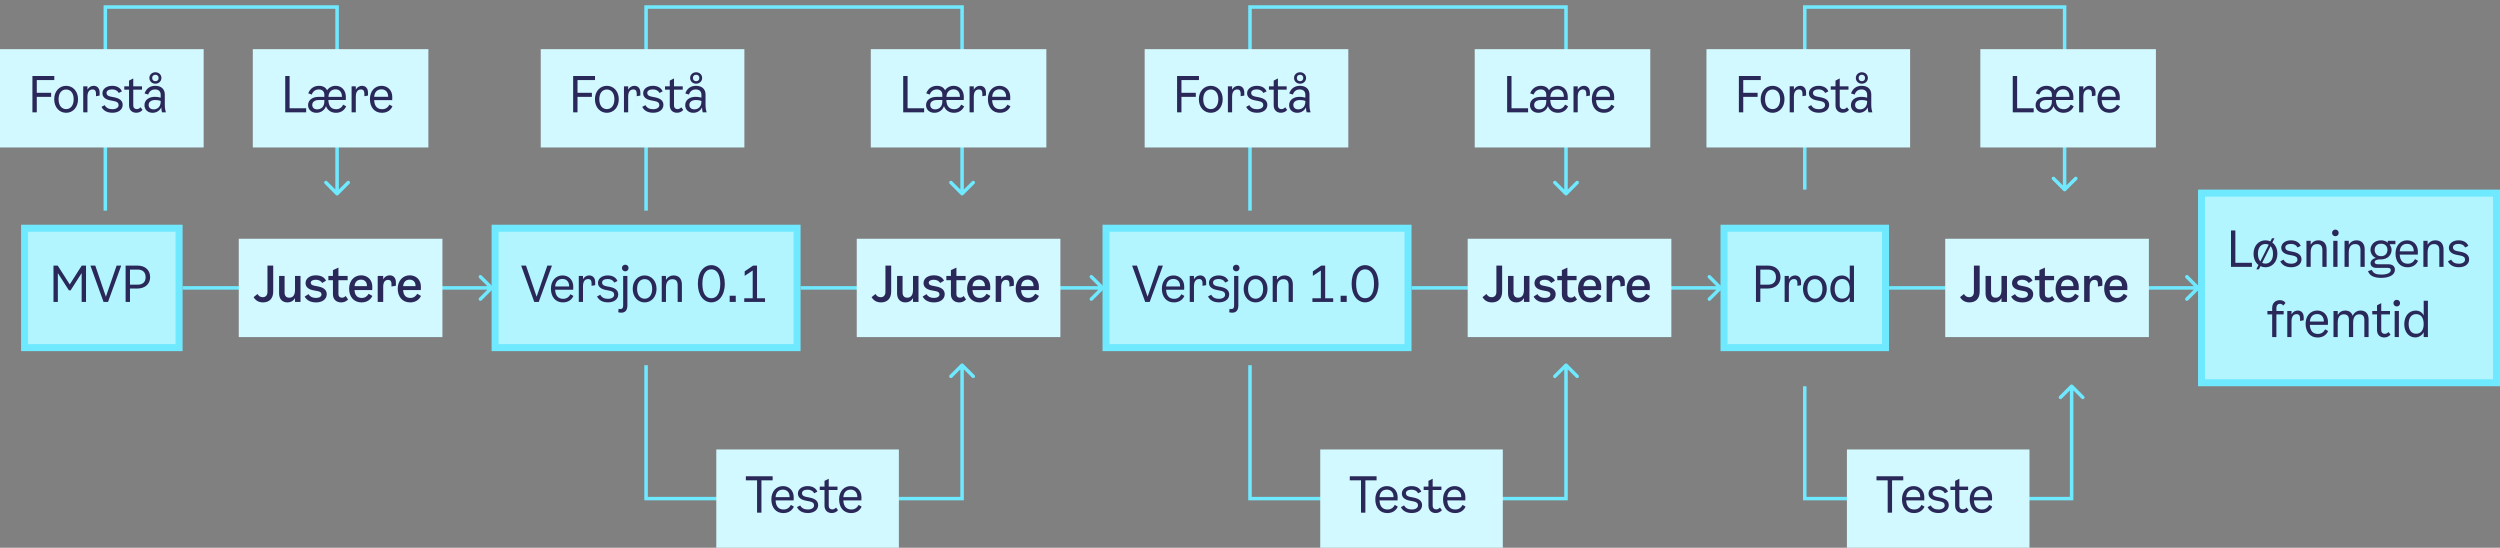 <svg width="356" height="78" viewBox="0 0 356 78" fill="none" xmlns="http://www.w3.org/2000/svg">
<rect x="0" y="0" width="356" height="78" fill="#808080" stroke="none"/>
<g clip-path="url(#clip0_394_871)">
<g clip-path="url(#clip1_394_871)">
<path d="M70.177 41.177C70.274 41.079 70.274 40.921 70.177 40.823L68.586 39.232C68.488 39.135 68.33 39.135 68.232 39.232C68.135 39.33 68.135 39.488 68.232 39.586L69.646 41L68.232 42.414C68.135 42.512 68.135 42.67 68.232 42.768C68.33 42.865 68.488 42.865 68.586 42.768L70.177 41.177ZM26 41.25L70 41.25L70 40.75L26 40.75L26 41.25Z" fill="#6FE9FF"/>
<rect x="3.5" y="32.5" width="22" height="17" fill="#B3F5FF"/>
<rect x="3.5" y="32.5" width="22" height="17" stroke="#6FE9FF"/>
<path d="M11.641 37.82H12.25V43H11.627V38.884L10.059 41.341H9.807L8.239 38.891V43H7.616V37.82H8.218L9.933 40.501L11.641 37.82ZM16.606 37.82H17.264L15.381 43H14.744L12.875 37.82H13.568L15.08 42.251L16.606 37.82ZM19.581 37.82C20.701 37.82 21.38 38.492 21.38 39.465C21.38 40.431 20.666 41.089 19.539 41.089H18.51V43H17.887V37.82H19.581ZM19.602 40.536C20.337 40.536 20.736 40.158 20.736 39.472C20.736 38.779 20.337 38.387 19.602 38.387H18.51V40.536H19.602Z" fill="#2A2859"/>
<rect x="70.5" y="32.5" width="43" height="17" fill="#B3F5FF"/>
<rect x="70.5" y="32.5" width="43" height="17" stroke="#6FE9FF"/>
<path d="M77.941 37.82H78.599L76.716 43H76.079L74.21 37.82H74.903L76.415 42.251L77.941 37.82ZM81.229 41.901L81.656 42.139C81.46 42.601 80.991 43.063 80.158 43.063C79.087 43.063 78.45 42.265 78.45 41.103C78.45 39.997 79.129 39.22 80.102 39.22C80.928 39.22 81.635 39.801 81.635 40.83L81.621 41.257H79.052C79.094 42.167 79.535 42.552 80.207 42.552C80.718 42.552 81.047 42.258 81.229 41.901ZM80.102 39.724C79.577 39.724 79.122 39.997 79.052 40.788H81.047C81.054 40.039 80.599 39.724 80.102 39.724ZM83.903 39.22C84.406 39.22 84.757 39.556 84.757 40.193V40.606L84.239 40.704V40.333C84.239 39.976 84.12 39.738 83.749 39.738C83.329 39.738 83.02 40.032 83.02 40.767V43H82.418V39.29H83.02V39.766C83.224 39.388 83.573 39.22 83.903 39.22ZM85.153 40.277C85.153 39.675 85.721 39.22 86.54 39.22C87.225 39.22 87.73 39.521 87.925 40.011L87.471 40.242C87.317 39.913 86.981 39.731 86.525 39.731C86.049 39.731 85.734 39.92 85.734 40.235C85.734 40.508 85.909 40.669 86.308 40.753L86.847 40.858C87.653 41.019 88.037 41.376 88.037 41.936C88.037 42.601 87.45 43.056 86.582 43.056C85.826 43.056 85.287 42.762 85.02 42.216L85.483 41.971C85.671 42.349 86.043 42.552 86.567 42.552C87.1 42.552 87.457 42.321 87.457 41.971C87.457 41.663 87.275 41.495 86.847 41.404L86.21 41.278C85.525 41.138 85.153 40.788 85.153 40.277ZM89.039 38.639C88.773 38.639 88.563 38.436 88.563 38.163C88.563 37.897 88.773 37.694 89.039 37.694C89.298 37.694 89.508 37.897 89.508 38.163C89.508 38.436 89.298 38.639 89.039 38.639ZM88.458 44.526C88.318 44.526 88.171 44.505 88.038 44.463L88.087 43.966C88.185 44.001 88.269 44.008 88.339 44.008C88.647 44.008 88.738 43.805 88.738 43.49V39.29H89.34V43.483C89.34 44.155 89.053 44.526 88.458 44.526ZM91.799 43.063C90.861 43.063 90.098 42.307 90.098 41.131C90.098 39.976 90.854 39.22 91.799 39.22C92.737 39.22 93.493 39.976 93.493 41.131C93.493 42.307 92.73 43.063 91.799 43.063ZM91.799 42.538C92.387 42.538 92.87 42.076 92.87 41.131C92.87 40.186 92.38 39.745 91.799 39.745C91.211 39.745 90.721 40.186 90.721 41.131C90.721 42.076 91.204 42.538 91.799 42.538ZM95.911 39.22C96.66 39.22 97.101 39.689 97.101 40.515V43H96.499V40.606C96.499 39.997 96.219 39.759 95.736 39.759C95.127 39.759 94.833 40.214 94.833 40.942V43H94.231V39.29H94.833V39.843C95.071 39.444 95.456 39.22 95.911 39.22ZM101.293 43.056C100.257 43.056 99.375 42.104 99.375 40.41C99.375 38.716 100.25 37.757 101.293 37.757C102.336 37.757 103.211 38.716 103.211 40.41C103.211 42.104 102.329 43.056 101.293 43.056ZM101.293 42.468C102.014 42.468 102.567 41.859 102.567 40.41C102.567 38.982 102.014 38.352 101.293 38.352C100.572 38.352 100.019 38.982 100.019 40.41C100.019 41.859 100.572 42.468 101.293 42.468ZM103.905 42.111H104.773V43H103.905V42.111ZM107.8 42.475H108.941V43H105.98V42.475H107.184V38.52L106.043 39.283V38.639L107.247 37.82H107.8V42.475Z" fill="#2A2859"/>
<rect x="157.5" y="32.5" width="43" height="17" fill="#B3F5FF"/>
<rect x="157.5" y="32.5" width="43" height="17" stroke="#6FE9FF"/>
<path d="M164.941 37.82H165.599L163.716 43H163.079L161.21 37.82H161.903L163.415 42.251L164.941 37.82ZM168.229 41.901L168.656 42.139C168.46 42.601 167.991 43.063 167.158 43.063C166.087 43.063 165.45 42.265 165.45 41.103C165.45 39.997 166.129 39.22 167.102 39.22C167.928 39.22 168.635 39.801 168.635 40.83L168.621 41.257H166.052C166.094 42.167 166.535 42.552 167.207 42.552C167.718 42.552 168.047 42.258 168.229 41.901ZM167.102 39.724C166.577 39.724 166.122 39.997 166.052 40.788H168.047C168.054 40.039 167.599 39.724 167.102 39.724ZM170.902 39.22C171.406 39.22 171.756 39.556 171.756 40.193V40.606L171.238 40.704V40.333C171.238 39.976 171.119 39.738 170.748 39.738C170.328 39.738 170.02 40.032 170.02 40.767V43H169.418V39.29H170.02V39.766C170.223 39.388 170.573 39.22 170.902 39.22ZM172.153 40.277C172.153 39.675 172.72 39.22 173.539 39.22C174.225 39.22 174.729 39.521 174.925 40.011L174.47 40.242C174.316 39.913 173.98 39.731 173.525 39.731C173.049 39.731 172.734 39.92 172.734 40.235C172.734 40.508 172.909 40.669 173.308 40.753L173.847 40.858C174.652 41.019 175.037 41.376 175.037 41.936C175.037 42.601 174.449 43.056 173.581 43.056C172.825 43.056 172.286 42.762 172.02 42.216L172.482 41.971C172.671 42.349 173.042 42.552 173.567 42.552C174.099 42.552 174.456 42.321 174.456 41.971C174.456 41.663 174.274 41.495 173.847 41.404L173.21 41.278C172.524 41.138 172.153 40.788 172.153 40.277ZM176.039 38.639C175.773 38.639 175.563 38.436 175.563 38.163C175.563 37.897 175.773 37.694 176.039 37.694C176.298 37.694 176.508 37.897 176.508 38.163C176.508 38.436 176.298 38.639 176.039 38.639ZM175.458 44.526C175.318 44.526 175.171 44.505 175.038 44.463L175.087 43.966C175.185 44.001 175.269 44.008 175.339 44.008C175.647 44.008 175.738 43.805 175.738 43.49V39.29H176.34V43.483C176.34 44.155 176.053 44.526 175.458 44.526ZM178.799 43.063C177.861 43.063 177.098 42.307 177.098 41.131C177.098 39.976 177.854 39.22 178.799 39.22C179.737 39.22 180.493 39.976 180.493 41.131C180.493 42.307 179.73 43.063 178.799 43.063ZM178.799 42.538C179.387 42.538 179.87 42.076 179.87 41.131C179.87 40.186 179.38 39.745 178.799 39.745C178.211 39.745 177.721 40.186 177.721 41.131C177.721 42.076 178.204 42.538 178.799 42.538ZM182.911 39.22C183.66 39.22 184.101 39.689 184.101 40.515V43H183.499V40.606C183.499 39.997 183.219 39.759 182.736 39.759C182.127 39.759 181.833 40.214 181.833 40.942V43H181.231V39.29H181.833V39.843C182.071 39.444 182.456 39.22 182.911 39.22ZM188.706 42.475H189.847V43H186.886V42.475H188.09V38.52L186.949 39.283V38.639L188.153 37.82H188.706V42.475ZM190.905 42.111H191.773V43H190.905V42.111ZM194.387 43.056C193.351 43.056 192.469 42.104 192.469 40.41C192.469 38.716 193.344 37.757 194.387 37.757C195.43 37.757 196.305 38.716 196.305 40.41C196.305 42.104 195.423 43.056 194.387 43.056ZM194.387 42.468C195.108 42.468 195.661 41.859 195.661 40.41C195.661 38.982 195.108 38.352 194.387 38.352C193.666 38.352 193.113 38.982 193.113 40.41C193.113 41.859 193.666 42.468 194.387 42.468Z" fill="#2A2859"/>
<rect x="245.5" y="32.5" width="23" height="17" fill="#B3F5FF"/>
<rect x="245.5" y="32.5" width="23" height="17" stroke="#6FE9FF"/>
<path d="M251.742 37.82C252.862 37.82 253.541 38.492 253.541 39.465C253.541 40.431 252.827 41.089 251.7 41.089H250.671V43H250.048V37.82H251.742ZM251.763 40.536C252.498 40.536 252.897 40.158 252.897 39.472C252.897 38.779 252.498 38.387 251.763 38.387H250.671V40.536H251.763ZM255.617 39.22C256.121 39.22 256.471 39.556 256.471 40.193V40.606L255.953 40.704V40.333C255.953 39.976 255.834 39.738 255.463 39.738C255.043 39.738 254.735 40.032 254.735 40.767V43H254.133V39.29H254.735V39.766C254.938 39.388 255.288 39.22 255.617 39.22ZM258.445 43.063C257.507 43.063 256.744 42.307 256.744 41.131C256.744 39.976 257.5 39.22 258.445 39.22C259.383 39.22 260.139 39.976 260.139 41.131C260.139 42.307 259.376 43.063 258.445 43.063ZM258.445 42.538C259.033 42.538 259.516 42.076 259.516 41.131C259.516 40.186 259.026 39.745 258.445 39.745C257.857 39.745 257.367 40.186 257.367 41.131C257.367 42.076 257.85 42.538 258.445 42.538ZM263.404 37.82H264.006V43H263.404V42.307C263.145 42.804 262.662 43.049 262.207 43.049C261.283 43.049 260.639 42.272 260.639 41.173C260.639 40.018 261.29 39.227 262.277 39.227C262.753 39.227 263.18 39.451 263.404 39.927V37.82ZM262.319 42.524C262.991 42.524 263.404 42.041 263.404 41.145C263.404 40.221 262.998 39.731 262.326 39.731C261.696 39.731 261.262 40.221 261.262 41.145C261.262 42.034 261.696 42.524 262.319 42.524Z" fill="#2A2859"/>
<rect x="313.5" y="27.5" width="42" height="27" fill="#B3F5FF"/>
<rect x="313.5" y="27.5" width="42" height="27" stroke="#6FE9FF"/>
<path d="M318.315 37.419H320.674V38H317.692V32.82H318.315V37.419ZM323.578 34.542C324.019 34.864 324.299 35.424 324.299 36.131C324.299 37.307 323.536 38.063 322.605 38.063C322.353 38.063 322.108 38.007 321.891 37.902L321.667 38.35H321.303L321.611 37.734C321.184 37.405 320.904 36.845 320.904 36.131C320.904 34.976 321.66 34.22 322.605 34.22C322.857 34.22 323.095 34.276 323.305 34.374L323.529 33.933H323.886L323.578 34.542ZM321.527 36.131C321.527 36.628 321.66 36.992 321.87 37.223L323.067 34.85C322.927 34.78 322.766 34.745 322.605 34.745C322.017 34.745 321.527 35.186 321.527 36.131ZM322.605 37.538C323.193 37.538 323.676 37.076 323.676 36.131C323.676 35.634 323.543 35.277 323.326 35.046L322.129 37.426C322.276 37.503 322.437 37.538 322.605 37.538ZM324.848 35.277C324.848 34.675 325.415 34.22 326.234 34.22C326.92 34.22 327.424 34.521 327.62 35.011L327.165 35.242C327.011 34.913 326.675 34.731 326.22 34.731C325.744 34.731 325.429 34.92 325.429 35.235C325.429 35.508 325.604 35.669 326.003 35.753L326.542 35.858C327.347 36.019 327.732 36.376 327.732 36.936C327.732 37.601 327.144 38.056 326.276 38.056C325.52 38.056 324.981 37.762 324.715 37.216L325.177 36.971C325.366 37.349 325.737 37.552 326.262 37.552C326.794 37.552 327.151 37.321 327.151 36.971C327.151 36.663 326.969 36.495 326.542 36.404L325.905 36.278C325.219 36.138 324.848 35.788 324.848 35.277ZM330.119 34.22C330.868 34.22 331.309 34.689 331.309 35.515V38H330.707V35.606C330.707 34.997 330.427 34.759 329.944 34.759C329.335 34.759 329.041 35.214 329.041 35.942V38H328.439V34.29H329.041V34.843C329.279 34.444 329.664 34.22 330.119 34.22ZM332.56 33.639C332.294 33.639 332.084 33.436 332.084 33.163C332.084 32.897 332.294 32.694 332.56 32.694C332.819 32.694 333.029 32.897 333.029 33.163C333.029 33.436 332.819 33.639 332.56 33.639ZM332.259 38V34.29H332.861V38H332.259ZM335.543 34.22C336.292 34.22 336.733 34.689 336.733 35.515V38H336.131V35.606C336.131 34.997 335.851 34.759 335.368 34.759C334.759 34.759 334.465 35.214 334.465 35.942V38H333.863V34.29H334.465V34.843C334.703 34.444 335.088 34.22 335.543 34.22ZM341.106 34.773H340.322V34.885C340.476 35.088 340.56 35.333 340.56 35.585C340.56 36.257 340.063 36.943 339.006 36.943H338.831C338.432 36.943 338.152 37.09 338.152 37.328C338.152 37.503 338.292 37.629 338.565 37.629H340.091C340.707 37.629 341.036 37.937 341.036 38.413C341.036 39.162 340.217 39.568 339.097 39.568C338.096 39.568 337.417 39.281 337.207 38.602L337.746 38.434C337.97 38.98 338.46 39.099 339.104 39.099C339.86 39.099 340.448 38.882 340.448 38.476C340.448 38.287 340.35 38.147 340.042 38.147H338.411C337.865 38.147 337.564 37.874 337.564 37.482C337.564 37.132 337.865 36.838 338.32 36.733C337.823 36.523 337.557 36.026 337.557 35.578C337.557 34.913 338.068 34.22 339.069 34.22C339.482 34.22 339.804 34.367 340.021 34.57V34.29H341.106V34.773ZM339.069 36.481C339.678 36.481 339.972 36.054 339.972 35.578C339.972 35.109 339.678 34.703 339.069 34.703C338.453 34.703 338.152 35.109 338.152 35.578C338.152 36.054 338.453 36.481 339.069 36.481ZM343.9 36.901L344.327 37.139C344.131 37.601 343.662 38.063 342.829 38.063C341.758 38.063 341.121 37.265 341.121 36.103C341.121 34.997 341.8 34.22 342.773 34.22C343.599 34.22 344.306 34.801 344.306 35.83L344.292 36.257H341.723C341.765 37.167 342.206 37.552 342.878 37.552C343.389 37.552 343.718 37.258 343.9 36.901ZM342.773 34.724C342.248 34.724 341.793 34.997 341.723 35.788H343.718C343.725 35.039 343.27 34.724 342.773 34.724ZM346.77 34.22C347.519 34.22 347.96 34.689 347.96 35.515V38H347.358V35.606C347.358 34.997 347.078 34.759 346.595 34.759C345.986 34.759 345.692 35.214 345.692 35.942V38H345.09V34.29H345.692V34.843C345.93 34.444 346.315 34.22 346.77 34.22ZM348.72 35.277C348.72 34.675 349.287 34.22 350.106 34.22C350.792 34.22 351.296 34.521 351.492 35.011L351.037 35.242C350.883 34.913 350.547 34.731 350.092 34.731C349.616 34.731 349.301 34.92 349.301 35.235C349.301 35.508 349.476 35.669 349.875 35.753L350.414 35.858C351.219 36.019 351.604 36.376 351.604 36.936C351.604 37.601 351.016 38.056 350.148 38.056C349.392 38.056 348.853 37.762 348.587 37.216L349.049 36.971C349.238 37.349 349.609 37.552 350.134 37.552C350.666 37.552 351.023 37.321 351.023 36.971C351.023 36.663 350.841 36.495 350.414 36.404L349.777 36.278C349.091 36.138 348.72 35.788 348.72 35.277ZM324.159 43.849V44.29H325.195V44.773H324.159V48H323.557V44.773H322.878V44.29H323.557V43.863C323.557 43.149 324.019 42.743 324.656 42.743C324.957 42.743 325.279 42.862 325.461 43.135L325.139 43.513C325.027 43.359 324.859 43.261 324.67 43.261C324.411 43.261 324.159 43.422 324.159 43.849ZM327.193 44.22C327.697 44.22 328.047 44.556 328.047 45.193V45.606L327.529 45.704V45.333C327.529 44.976 327.41 44.738 327.039 44.738C326.619 44.738 326.311 45.032 326.311 45.767V48H325.709V44.29H326.311V44.766C326.514 44.388 326.864 44.22 327.193 44.22ZM331.099 46.901L331.526 47.139C331.33 47.601 330.861 48.063 330.028 48.063C328.957 48.063 328.32 47.265 328.32 46.103C328.32 44.997 328.999 44.22 329.972 44.22C330.798 44.22 331.505 44.801 331.505 45.83L331.491 46.257H328.922C328.964 47.167 329.405 47.552 330.077 47.552C330.588 47.552 330.917 47.258 331.099 46.901ZM329.972 44.724C329.447 44.724 328.992 44.997 328.922 45.788H330.917C330.924 45.039 330.469 44.724 329.972 44.724ZM336.146 44.22C336.867 44.22 337.287 44.682 337.287 45.459V48H336.685V45.55C336.685 44.997 336.419 44.759 335.971 44.759C335.362 44.759 335.089 45.207 335.089 45.942V48H334.487V45.55C334.487 44.997 334.221 44.759 333.766 44.759C333.164 44.759 332.891 45.207 332.891 45.942V48H332.289V44.29H332.891V44.843C333.129 44.437 333.5 44.22 333.948 44.22C334.501 44.22 334.879 44.493 335.019 44.969C335.25 44.479 335.663 44.22 336.146 44.22ZM339.089 46.985C339.089 47.412 339.348 47.538 339.586 47.538C339.803 47.538 339.957 47.454 340.125 47.279L340.412 47.65C340.153 47.937 339.866 48.056 339.509 48.056C338.949 48.056 338.487 47.699 338.487 46.999V44.773H337.808V44.29H338.487V43.478L339.089 43.17V44.29H340.335V44.773H339.089V46.985ZM341.302 43.639C341.036 43.639 340.826 43.436 340.826 43.163C340.826 42.897 341.036 42.694 341.302 42.694C341.561 42.694 341.771 42.897 341.771 43.163C341.771 43.436 341.561 43.639 341.302 43.639ZM341.001 48V44.29H341.603V48H341.001ZM345.133 42.82H345.735V48H345.133V47.307C344.874 47.804 344.391 48.049 343.936 48.049C343.012 48.049 342.368 47.272 342.368 46.173C342.368 45.018 343.019 44.227 344.006 44.227C344.482 44.227 344.909 44.451 345.133 44.927V42.82ZM344.048 47.524C344.72 47.524 345.133 47.041 345.133 46.145C345.133 45.221 344.727 44.731 344.055 44.731C343.425 44.731 342.991 45.221 342.991 46.145C342.991 47.034 343.425 47.524 344.048 47.524Z" fill="#2A2859"/>
<path d="M137.177 51.823C137.079 51.726 136.921 51.726 136.823 51.823L135.232 53.414C135.135 53.512 135.135 53.67 135.232 53.768C135.33 53.865 135.488 53.865 135.586 53.768L137 52.354L138.414 53.768C138.512 53.865 138.67 53.865 138.768 53.768C138.865 53.67 138.865 53.512 138.768 53.414L137.177 51.823ZM137 71L137 71.25L137.25 71.25L137.25 71L137 71ZM92 71L91.75 71L91.75 71.25L92 71.25L92 71ZM136.75 52L136.75 71L137.25 71L137.25 52L136.75 52ZM137 70.75L92 70.75L92 71.25L137 71.25L137 70.75ZM92.25 71L92.25 52L91.75 52L91.75 71L92.25 71Z" fill="#6FE9FF"/>
<path d="M223.177 51.823C223.079 51.726 222.921 51.726 222.823 51.823L221.232 53.414C221.135 53.512 221.135 53.67 221.232 53.768C221.33 53.865 221.488 53.865 221.586 53.768L223 52.354L224.414 53.768C224.512 53.865 224.67 53.865 224.768 53.768C224.865 53.67 224.865 53.512 224.768 53.414L223.177 51.823ZM223 71L223 71.25L223.25 71.25L223.25 71L223 71ZM178 71L177.75 71L177.75 71.25L178 71.25L178 71ZM222.75 52L222.75 71L223.25 71L223.25 52L222.75 52ZM223 70.75L178 70.75L178 71.25L223 71.25L223 70.75ZM178.25 71L178.25 52L177.75 52L177.75 71L178.25 71Z" fill="#6FE9FF"/>
<path d="M295.177 54.823C295.079 54.726 294.921 54.726 294.823 54.823L293.232 56.414C293.135 56.512 293.135 56.67 293.232 56.768C293.33 56.865 293.488 56.865 293.586 56.768L295 55.354L296.414 56.768C296.512 56.865 296.67 56.865 296.768 56.768C296.865 56.67 296.865 56.512 296.768 56.414L295.177 54.823ZM295 71L295 71.25L295.25 71.25L295.25 71L295 71ZM257 71L256.75 71L256.75 71.25L257 71.25L257 71ZM294.75 55L294.75 71L295.25 71L295.25 55L294.75 55ZM295 70.75L257 70.75L257 71.25L295 71.25L295 70.75ZM257.25 71L257.25 55L256.75 55L256.75 71L257.25 71Z" fill="#6FE9FF"/>
<path d="M157.177 41.177C157.274 41.079 157.274 40.921 157.177 40.823L155.586 39.232C155.488 39.135 155.33 39.135 155.232 39.232C155.135 39.33 155.135 39.488 155.232 39.586L156.646 41L155.232 42.414C155.135 42.512 155.135 42.67 155.232 42.768C155.33 42.865 155.488 42.865 155.586 42.768L157.177 41.177ZM114 41.25L157 41.25L157 40.75L114 40.75L114 41.25Z" fill="#6FE9FF"/>
<path d="M245.177 41.177C245.274 41.079 245.274 40.921 245.177 40.823L243.586 39.232C243.488 39.135 243.33 39.135 243.232 39.232C243.135 39.33 243.135 39.488 243.232 39.586L244.646 41L243.232 42.414C243.135 42.512 243.135 42.67 243.232 42.768C243.33 42.865 243.488 42.865 243.586 42.768L245.177 41.177ZM201 41.25L245 41.25L245 40.75L201 40.75L201 41.25Z" fill="#6FE9FF"/>
<path d="M313.177 41.177C313.274 41.079 313.274 40.921 313.177 40.823L311.586 39.232C311.488 39.135 311.33 39.135 311.232 39.232C311.135 39.33 311.135 39.488 311.232 39.586L312.646 41L311.232 42.414C311.135 42.512 311.135 42.67 311.232 42.768C311.33 42.865 311.488 42.865 311.586 42.768L313.177 41.177ZM269 41.25L313 41.25L313 40.75L269 40.75L269 41.25Z" fill="#6FE9FF"/>
<rect width="29" height="14" transform="translate(122 34)" fill="#D1F9FF"/>
<path d="M126.086 41.558V37.82H126.905V41.537C126.905 42.538 126.317 43.063 125.456 43.063C124.819 43.063 124.385 42.776 124.112 42.314L124.665 41.866C124.847 42.146 125.057 42.321 125.414 42.321C125.82 42.321 126.086 42.062 126.086 41.558ZM130.01 39.29H130.794V43H130.01V42.454C129.772 42.86 129.401 43.063 128.946 43.063C128.183 43.063 127.742 42.573 127.742 41.768V39.29H128.526V41.649C128.526 42.132 128.764 42.391 129.191 42.391C129.737 42.391 130.01 41.999 130.01 41.278V39.29ZM131.511 40.312C131.511 39.682 132.092 39.206 132.967 39.206C133.688 39.206 134.171 39.465 134.43 39.962L133.884 40.298C133.716 40.011 133.38 39.836 132.96 39.836C132.54 39.836 132.253 39.997 132.253 40.263C132.253 40.48 132.4 40.613 132.729 40.676L133.352 40.802C134.136 40.956 134.528 41.327 134.528 41.894C134.528 42.594 133.919 43.063 133.002 43.063C132.225 43.063 131.672 42.769 131.385 42.23L131.931 41.887C132.134 42.23 132.491 42.426 132.981 42.426C133.457 42.426 133.779 42.237 133.779 41.929C133.779 41.677 133.625 41.537 133.282 41.467L132.596 41.334C131.896 41.201 131.511 40.844 131.511 40.312ZM136.194 41.852C136.194 42.265 136.446 42.391 136.705 42.391C136.908 42.391 137.069 42.307 137.23 42.146L137.566 42.65C137.286 42.93 136.978 43.063 136.579 43.063C135.935 43.063 135.41 42.671 135.41 41.901V39.899H134.759V39.29H135.41V38.464L136.194 38.107V39.29H137.503V39.899H136.194V41.852ZM140.493 41.831L141.025 42.139C140.815 42.601 140.325 43.063 139.478 43.063C138.379 43.063 137.714 42.251 137.714 41.11C137.714 39.983 138.435 39.206 139.422 39.206C140.297 39.206 141.018 39.794 141.018 40.844L141.004 41.306H138.484C138.526 42.09 138.911 42.426 139.527 42.426C139.982 42.426 140.297 42.181 140.493 41.831ZM139.422 39.822C138.946 39.822 138.547 40.074 138.484 40.746H140.255C140.262 40.088 139.856 39.822 139.422 39.822ZM143.486 39.206C144.025 39.206 144.375 39.563 144.375 40.2V40.69L143.745 40.802V40.424C143.745 40.088 143.626 39.857 143.262 39.857C142.863 39.857 142.569 40.123 142.569 40.83V43H141.785V39.29H142.569V39.787C142.779 39.374 143.164 39.206 143.486 39.206ZM147.414 41.831L147.946 42.139C147.736 42.601 147.246 43.063 146.399 43.063C145.3 43.063 144.635 42.251 144.635 41.11C144.635 39.983 145.356 39.206 146.343 39.206C147.218 39.206 147.939 39.794 147.939 40.844L147.925 41.306H145.405C145.447 42.09 145.832 42.426 146.448 42.426C146.903 42.426 147.218 42.181 147.414 41.831ZM146.343 39.822C145.867 39.822 145.468 40.074 145.405 40.746H147.176C147.183 40.088 146.777 39.822 146.343 39.822Z" fill="#2A2859"/>
<rect width="29" height="14" transform="translate(209 34)" fill="#D1F9FF"/>
<path d="M213.086 41.558V37.82H213.905V41.537C213.905 42.538 213.317 43.063 212.456 43.063C211.819 43.063 211.385 42.776 211.112 42.314L211.665 41.866C211.847 42.146 212.057 42.321 212.414 42.321C212.82 42.321 213.086 42.062 213.086 41.558ZM217.01 39.29H217.794V43H217.01V42.454C216.772 42.86 216.401 43.063 215.946 43.063C215.183 43.063 214.742 42.573 214.742 41.768V39.29H215.526V41.649C215.526 42.132 215.764 42.391 216.191 42.391C216.737 42.391 217.01 41.999 217.01 41.278V39.29ZM218.511 40.312C218.511 39.682 219.092 39.206 219.967 39.206C220.688 39.206 221.171 39.465 221.43 39.962L220.884 40.298C220.716 40.011 220.38 39.836 219.96 39.836C219.54 39.836 219.253 39.997 219.253 40.263C219.253 40.48 219.4 40.613 219.729 40.676L220.352 40.802C221.136 40.956 221.528 41.327 221.528 41.894C221.528 42.594 220.919 43.063 220.002 43.063C219.225 43.063 218.672 42.769 218.385 42.23L218.931 41.887C219.134 42.23 219.491 42.426 219.981 42.426C220.457 42.426 220.779 42.237 220.779 41.929C220.779 41.677 220.625 41.537 220.282 41.467L219.596 41.334C218.896 41.201 218.511 40.844 218.511 40.312ZM223.194 41.852C223.194 42.265 223.446 42.391 223.705 42.391C223.908 42.391 224.069 42.307 224.23 42.146L224.566 42.65C224.286 42.93 223.978 43.063 223.579 43.063C222.935 43.063 222.41 42.671 222.41 41.901V39.899H221.759V39.29H222.41V38.464L223.194 38.107V39.29H224.503V39.899H223.194V41.852ZM227.493 41.831L228.025 42.139C227.815 42.601 227.325 43.063 226.478 43.063C225.379 43.063 224.714 42.251 224.714 41.11C224.714 39.983 225.435 39.206 226.422 39.206C227.297 39.206 228.018 39.794 228.018 40.844L228.004 41.306H225.484C225.526 42.09 225.911 42.426 226.527 42.426C226.982 42.426 227.297 42.181 227.493 41.831ZM226.422 39.822C225.946 39.822 225.547 40.074 225.484 40.746H227.255C227.262 40.088 226.856 39.822 226.422 39.822ZM230.486 39.206C231.025 39.206 231.375 39.563 231.375 40.2V40.69L230.745 40.802V40.424C230.745 40.088 230.626 39.857 230.262 39.857C229.863 39.857 229.569 40.123 229.569 40.83V43H228.785V39.29H229.569V39.787C229.779 39.374 230.164 39.206 230.486 39.206ZM234.414 41.831L234.946 42.139C234.736 42.601 234.246 43.063 233.399 43.063C232.3 43.063 231.635 42.251 231.635 41.11C231.635 39.983 232.356 39.206 233.343 39.206C234.218 39.206 234.939 39.794 234.939 40.844L234.925 41.306H232.405C232.447 42.09 232.832 42.426 233.448 42.426C233.903 42.426 234.218 42.181 234.414 41.831ZM233.343 39.822C232.867 39.822 232.468 40.074 232.405 40.746H234.176C234.183 40.088 233.777 39.822 233.343 39.822Z" fill="#2A2859"/>
<rect width="29" height="14" transform="translate(277 34)" fill="#D1F9FF"/>
<path d="M281.086 41.558V37.82H281.905V41.537C281.905 42.538 281.317 43.063 280.456 43.063C279.819 43.063 279.385 42.776 279.112 42.314L279.665 41.866C279.847 42.146 280.057 42.321 280.414 42.321C280.82 42.321 281.086 42.062 281.086 41.558ZM285.01 39.29H285.794V43H285.01V42.454C284.772 42.86 284.401 43.063 283.946 43.063C283.183 43.063 282.742 42.573 282.742 41.768V39.29H283.526V41.649C283.526 42.132 283.764 42.391 284.191 42.391C284.737 42.391 285.01 41.999 285.01 41.278V39.29ZM286.511 40.312C286.511 39.682 287.092 39.206 287.967 39.206C288.688 39.206 289.171 39.465 289.43 39.962L288.884 40.298C288.716 40.011 288.38 39.836 287.96 39.836C287.54 39.836 287.253 39.997 287.253 40.263C287.253 40.48 287.4 40.613 287.729 40.676L288.352 40.802C289.136 40.956 289.528 41.327 289.528 41.894C289.528 42.594 288.919 43.063 288.002 43.063C287.225 43.063 286.672 42.769 286.385 42.23L286.931 41.887C287.134 42.23 287.491 42.426 287.981 42.426C288.457 42.426 288.779 42.237 288.779 41.929C288.779 41.677 288.625 41.537 288.282 41.467L287.596 41.334C286.896 41.201 286.511 40.844 286.511 40.312ZM291.194 41.852C291.194 42.265 291.446 42.391 291.705 42.391C291.908 42.391 292.069 42.307 292.23 42.146L292.566 42.65C292.286 42.93 291.978 43.063 291.579 43.063C290.935 43.063 290.41 42.671 290.41 41.901V39.899H289.759V39.29H290.41V38.464L291.194 38.107V39.29H292.503V39.899H291.194V41.852ZM295.493 41.831L296.025 42.139C295.815 42.601 295.325 43.063 294.478 43.063C293.379 43.063 292.714 42.251 292.714 41.11C292.714 39.983 293.435 39.206 294.422 39.206C295.297 39.206 296.018 39.794 296.018 40.844L296.004 41.306H293.484C293.526 42.09 293.911 42.426 294.527 42.426C294.982 42.426 295.297 42.181 295.493 41.831ZM294.422 39.822C293.946 39.822 293.547 40.074 293.484 40.746H295.255C295.262 40.088 294.856 39.822 294.422 39.822ZM298.486 39.206C299.025 39.206 299.375 39.563 299.375 40.2V40.69L298.745 40.802V40.424C298.745 40.088 298.626 39.857 298.262 39.857C297.863 39.857 297.569 40.123 297.569 40.83V43H296.785V39.29H297.569V39.787C297.779 39.374 298.164 39.206 298.486 39.206ZM302.414 41.831L302.946 42.139C302.736 42.601 302.246 43.063 301.399 43.063C300.3 43.063 299.635 42.251 299.635 41.11C299.635 39.983 300.356 39.206 301.343 39.206C302.218 39.206 302.939 39.794 302.939 40.844L302.925 41.306H300.405C300.447 42.09 300.832 42.426 301.448 42.426C301.903 42.426 302.218 42.181 302.414 41.831ZM301.343 39.822C300.867 39.822 300.468 40.074 300.405 40.746H302.176C302.183 40.088 301.777 39.822 301.343 39.822Z" fill="#2A2859"/>
<path d="M92 1V0.75H91.75V1H92ZM137 1H137.25V0.75H137V1ZM136.823 27.76C136.921 27.858 137.079 27.858 137.177 27.76L138.768 26.169C138.865 26.072 138.865 25.913 138.768 25.816C138.67 25.718 138.512 25.718 138.414 25.816L137 27.23L135.586 25.816C135.488 25.718 135.33 25.718 135.232 25.816C135.135 25.913 135.135 26.072 135.232 26.169L136.823 27.76ZM92.25 30V1H91.75V30H92.25ZM92 1.25H137V0.75H92V1.25ZM136.75 1V27.583H137.25V1H136.75Z" fill="#6FE9FF"/>
<path d="M15 1V0.75H14.75V1H15ZM48 1H48.25V0.75H48V1ZM47.823 27.76C47.921 27.858 48.079 27.858 48.177 27.76L49.768 26.169C49.865 26.072 49.865 25.913 49.768 25.816C49.67 25.718 49.512 25.718 49.414 25.816L48 27.23L46.586 25.816C46.488 25.718 46.33 25.718 46.232 25.816C46.135 25.913 46.135 26.072 46.232 26.169L47.823 27.76ZM15.25 30V1H14.75V30H15.25ZM15 1.25H48V0.75H15V1.25ZM47.75 1V27.583H48.25V1H47.75Z" fill="#6FE9FF"/>
<path d="M178 1V0.75H177.75V1H178ZM223 1H223.25V0.75H223V1ZM222.823 27.76C222.921 27.858 223.079 27.858 223.177 27.76L224.768 26.169C224.865 26.072 224.865 25.913 224.768 25.816C224.67 25.718 224.512 25.718 224.414 25.816L223 27.23L221.586 25.816C221.488 25.718 221.33 25.718 221.232 25.816C221.135 25.913 221.135 26.072 221.232 26.169L222.823 27.76ZM178.25 30V1H177.75V30H178.25ZM178 1.25H223V0.75H178V1.25ZM222.75 1V27.583H223.25V1H222.75Z" fill="#6FE9FF"/>
<path d="M257 1V0.75H256.75V1H257ZM294 1H294.25V0.75H294V1ZM293.823 27.177C293.921 27.274 294.079 27.274 294.177 27.177L295.768 25.586C295.865 25.488 295.865 25.33 295.768 25.232C295.67 25.135 295.512 25.135 295.414 25.232L294 26.646L292.586 25.232C292.488 25.135 292.33 25.135 292.232 25.232C292.135 25.33 292.135 25.488 292.232 25.586L293.823 27.177ZM257.25 27V1H256.75V27H257.25ZM257 1.25H294V0.75H257V1.25ZM293.75 1V27H294.25V1H293.75Z" fill="#6FE9FF"/>
<rect width="29" height="14" transform="translate(77 7)" fill="#D1F9FF"/>
<path d="M82.239 16H81.616V10.82H84.731V11.401H82.239V13.214H84.283V13.795H82.239V16ZM86.419 16.063C85.481 16.063 84.718 15.307 84.718 14.131C84.718 12.976 85.474 12.22 86.419 12.22C87.357 12.22 88.113 12.976 88.113 14.131C88.113 15.307 87.35 16.063 86.419 16.063ZM86.419 15.538C87.007 15.538 87.49 15.076 87.49 14.131C87.49 13.186 87 12.745 86.419 12.745C85.831 12.745 85.341 13.186 85.341 14.131C85.341 15.076 85.824 15.538 86.419 15.538ZM90.335 12.22C90.839 12.22 91.189 12.556 91.189 13.193V13.606L90.671 13.704V13.333C90.671 12.976 90.552 12.738 90.181 12.738C89.761 12.738 89.453 13.032 89.453 13.767V16H88.851V12.29H89.453V12.766C89.656 12.388 90.006 12.22 90.335 12.22ZM91.586 13.277C91.586 12.675 92.153 12.22 92.972 12.22C93.658 12.22 94.162 12.521 94.358 13.011L93.903 13.242C93.749 12.913 93.413 12.731 92.958 12.731C92.482 12.731 92.167 12.92 92.167 13.235C92.167 13.508 92.342 13.669 92.741 13.753L93.28 13.858C94.085 14.019 94.47 14.376 94.47 14.936C94.47 15.601 93.882 16.056 93.014 16.056C92.258 16.056 91.719 15.762 91.453 15.216L91.915 14.971C92.104 15.349 92.475 15.552 93 15.552C93.532 15.552 93.889 15.321 93.889 14.971C93.889 14.663 93.707 14.495 93.28 14.404L92.643 14.278C91.957 14.138 91.586 13.788 91.586 13.277ZM95.977 14.985C95.977 15.412 96.236 15.538 96.474 15.538C96.691 15.538 96.845 15.454 97.013 15.279L97.3 15.65C97.041 15.937 96.754 16.056 96.397 16.056C95.837 16.056 95.375 15.699 95.375 14.999V12.773H94.696V12.29H95.375V11.478L95.977 11.17V12.29H97.223V12.773H95.977V14.985ZM99.132 11.919C98.656 11.919 98.271 11.576 98.271 11.1C98.271 10.631 98.656 10.288 99.132 10.288C99.601 10.288 99.986 10.631 99.986 11.1C99.986 11.576 99.601 11.919 99.132 11.919ZM99.132 10.645C98.873 10.645 98.67 10.806 98.67 11.1C98.67 11.408 98.873 11.562 99.132 11.562C99.384 11.562 99.587 11.408 99.587 11.1C99.587 10.806 99.384 10.645 99.132 10.645ZM100.623 16H100.07C100.014 15.804 99.972 15.573 99.972 15.286C99.783 15.699 99.342 16.063 98.726 16.063C98.061 16.063 97.571 15.622 97.571 14.978C97.571 14.187 98.264 13.788 99.048 13.788C99.328 13.788 99.601 13.816 99.881 13.907V13.487C99.881 13.039 99.608 12.738 99.076 12.738C98.635 12.738 98.278 12.955 98.103 13.466L97.585 13.305C97.858 12.521 98.453 12.22 99.111 12.22C100.056 12.22 100.469 12.787 100.469 13.452V14.943C100.469 15.37 100.539 15.755 100.623 16ZM99.881 14.467V14.376C99.622 14.271 99.356 14.243 99.097 14.243C98.572 14.243 98.166 14.481 98.166 14.936C98.166 15.342 98.453 15.573 98.873 15.573C99.314 15.573 99.881 15.307 99.881 14.467Z" fill="#2A2859"/>
<rect width="29" height="14" transform="translate(0 7)" fill="#D1F9FF"/>
<path d="M5.239 16H4.616V10.82H7.731V11.401H5.239V13.214H7.283V13.795H5.239V16ZM9.419 16.063C8.481 16.063 7.718 15.307 7.718 14.131C7.718 12.976 8.474 12.22 9.419 12.22C10.357 12.22 11.113 12.976 11.113 14.131C11.113 15.307 10.35 16.063 9.419 16.063ZM9.419 15.538C10.007 15.538 10.49 15.076 10.49 14.131C10.49 13.186 10 12.745 9.419 12.745C8.831 12.745 8.341 13.186 8.341 14.131C8.341 15.076 8.824 15.538 9.419 15.538ZM13.335 12.22C13.839 12.22 14.189 12.556 14.189 13.193V13.606L13.671 13.704V13.333C13.671 12.976 13.552 12.738 13.181 12.738C12.761 12.738 12.453 13.032 12.453 13.767V16H11.851V12.29H12.453V12.766C12.656 12.388 13.006 12.22 13.335 12.22ZM14.586 13.277C14.586 12.675 15.153 12.22 15.972 12.22C16.658 12.22 17.162 12.521 17.358 13.011L16.903 13.242C16.749 12.913 16.413 12.731 15.958 12.731C15.482 12.731 15.167 12.92 15.167 13.235C15.167 13.508 15.342 13.669 15.741 13.753L16.28 13.858C17.085 14.019 17.47 14.376 17.47 14.936C17.47 15.601 16.882 16.056 16.014 16.056C15.258 16.056 14.719 15.762 14.453 15.216L14.915 14.971C15.104 15.349 15.475 15.552 16 15.552C16.532 15.552 16.889 15.321 16.889 14.971C16.889 14.663 16.707 14.495 16.28 14.404L15.643 14.278C14.957 14.138 14.586 13.788 14.586 13.277ZM18.977 14.985C18.977 15.412 19.236 15.538 19.474 15.538C19.691 15.538 19.845 15.454 20.013 15.279L20.3 15.65C20.041 15.937 19.754 16.056 19.397 16.056C18.837 16.056 18.375 15.699 18.375 14.999V12.773H17.696V12.29H18.375V11.478L18.977 11.17V12.29H20.223V12.773H18.977V14.985ZM22.132 11.919C21.656 11.919 21.271 11.576 21.271 11.1C21.271 10.631 21.656 10.288 22.132 10.288C22.601 10.288 22.986 10.631 22.986 11.1C22.986 11.576 22.601 11.919 22.132 11.919ZM22.132 10.645C21.873 10.645 21.67 10.806 21.67 11.1C21.67 11.408 21.873 11.562 22.132 11.562C22.384 11.562 22.587 11.408 22.587 11.1C22.587 10.806 22.384 10.645 22.132 10.645ZM23.623 16H23.07C23.014 15.804 22.972 15.573 22.972 15.286C22.783 15.699 22.342 16.063 21.726 16.063C21.061 16.063 20.571 15.622 20.571 14.978C20.571 14.187 21.264 13.788 22.048 13.788C22.328 13.788 22.601 13.816 22.881 13.907V13.487C22.881 13.039 22.608 12.738 22.076 12.738C21.635 12.738 21.278 12.955 21.103 13.466L20.585 13.305C20.858 12.521 21.453 12.22 22.111 12.22C23.056 12.22 23.469 12.787 23.469 13.452V14.943C23.469 15.37 23.539 15.755 23.623 16ZM22.881 14.467V14.376C22.622 14.271 22.356 14.243 22.097 14.243C21.572 14.243 21.166 14.481 21.166 14.936C21.166 15.342 21.453 15.573 21.873 15.573C22.314 15.573 22.881 15.307 22.881 14.467Z" fill="#2A2859"/>
<rect width="29" height="14" transform="translate(163 7)" fill="#D1F9FF"/>
<path d="M168.239 16H167.616V10.82H170.731V11.401H168.239V13.214H170.283V13.795H168.239V16ZM172.419 16.063C171.481 16.063 170.718 15.307 170.718 14.131C170.718 12.976 171.474 12.22 172.419 12.22C173.357 12.22 174.113 12.976 174.113 14.131C174.113 15.307 173.35 16.063 172.419 16.063ZM172.419 15.538C173.007 15.538 173.49 15.076 173.49 14.131C173.49 13.186 173 12.745 172.419 12.745C171.831 12.745 171.341 13.186 171.341 14.131C171.341 15.076 171.824 15.538 172.419 15.538ZM176.335 12.22C176.839 12.22 177.189 12.556 177.189 13.193V13.606L176.671 13.704V13.333C176.671 12.976 176.552 12.738 176.181 12.738C175.761 12.738 175.453 13.032 175.453 13.767V16H174.851V12.29H175.453V12.766C175.656 12.388 176.006 12.22 176.335 12.22ZM177.586 13.277C177.586 12.675 178.153 12.22 178.972 12.22C179.658 12.22 180.162 12.521 180.358 13.011L179.903 13.242C179.749 12.913 179.413 12.731 178.958 12.731C178.482 12.731 178.167 12.92 178.167 13.235C178.167 13.508 178.342 13.669 178.741 13.753L179.28 13.858C180.085 14.019 180.47 14.376 180.47 14.936C180.47 15.601 179.882 16.056 179.014 16.056C178.258 16.056 177.719 15.762 177.453 15.216L177.915 14.971C178.104 15.349 178.475 15.552 179 15.552C179.532 15.552 179.889 15.321 179.889 14.971C179.889 14.663 179.707 14.495 179.28 14.404L178.643 14.278C177.957 14.138 177.586 13.788 177.586 13.277ZM181.977 14.985C181.977 15.412 182.236 15.538 182.474 15.538C182.691 15.538 182.845 15.454 183.013 15.279L183.3 15.65C183.041 15.937 182.754 16.056 182.397 16.056C181.837 16.056 181.375 15.699 181.375 14.999V12.773H180.696V12.29H181.375V11.478L181.977 11.17V12.29H183.223V12.773H181.977V14.985ZM185.132 11.919C184.656 11.919 184.271 11.576 184.271 11.1C184.271 10.631 184.656 10.288 185.132 10.288C185.601 10.288 185.986 10.631 185.986 11.1C185.986 11.576 185.601 11.919 185.132 11.919ZM185.132 10.645C184.873 10.645 184.67 10.806 184.67 11.1C184.67 11.408 184.873 11.562 185.132 11.562C185.384 11.562 185.587 11.408 185.587 11.1C185.587 10.806 185.384 10.645 185.132 10.645ZM186.623 16H186.07C186.014 15.804 185.972 15.573 185.972 15.286C185.783 15.699 185.342 16.063 184.726 16.063C184.061 16.063 183.571 15.622 183.571 14.978C183.571 14.187 184.264 13.788 185.048 13.788C185.328 13.788 185.601 13.816 185.881 13.907V13.487C185.881 13.039 185.608 12.738 185.076 12.738C184.635 12.738 184.278 12.955 184.103 13.466L183.585 13.305C183.858 12.521 184.453 12.22 185.111 12.22C186.056 12.22 186.469 12.787 186.469 13.452V14.943C186.469 15.37 186.539 15.755 186.623 16ZM185.881 14.467V14.376C185.622 14.271 185.356 14.243 185.097 14.243C184.572 14.243 184.166 14.481 184.166 14.936C184.166 15.342 184.453 15.573 184.873 15.573C185.314 15.573 185.881 15.307 185.881 14.467Z" fill="#2A2859"/>
<rect width="29" height="14" transform="translate(243 7)" fill="#D1F9FF"/>
<path d="M248.239 16H247.616V10.82H250.731V11.401H248.239V13.214H250.283V13.795H248.239V16ZM252.419 16.063C251.481 16.063 250.718 15.307 250.718 14.131C250.718 12.976 251.474 12.22 252.419 12.22C253.357 12.22 254.113 12.976 254.113 14.131C254.113 15.307 253.35 16.063 252.419 16.063ZM252.419 15.538C253.007 15.538 253.49 15.076 253.49 14.131C253.49 13.186 253 12.745 252.419 12.745C251.831 12.745 251.341 13.186 251.341 14.131C251.341 15.076 251.824 15.538 252.419 15.538ZM256.335 12.22C256.839 12.22 257.189 12.556 257.189 13.193V13.606L256.671 13.704V13.333C256.671 12.976 256.552 12.738 256.181 12.738C255.761 12.738 255.453 13.032 255.453 13.767V16H254.851V12.29H255.453V12.766C255.656 12.388 256.006 12.22 256.335 12.22ZM257.586 13.277C257.586 12.675 258.153 12.22 258.972 12.22C259.658 12.22 260.162 12.521 260.358 13.011L259.903 13.242C259.749 12.913 259.413 12.731 258.958 12.731C258.482 12.731 258.167 12.92 258.167 13.235C258.167 13.508 258.342 13.669 258.741 13.753L259.28 13.858C260.085 14.019 260.47 14.376 260.47 14.936C260.47 15.601 259.882 16.056 259.014 16.056C258.258 16.056 257.719 15.762 257.453 15.216L257.915 14.971C258.104 15.349 258.475 15.552 259 15.552C259.532 15.552 259.889 15.321 259.889 14.971C259.889 14.663 259.707 14.495 259.28 14.404L258.643 14.278C257.957 14.138 257.586 13.788 257.586 13.277ZM261.977 14.985C261.977 15.412 262.236 15.538 262.474 15.538C262.691 15.538 262.845 15.454 263.013 15.279L263.3 15.65C263.041 15.937 262.754 16.056 262.397 16.056C261.837 16.056 261.375 15.699 261.375 14.999V12.773H260.696V12.29H261.375V11.478L261.977 11.17V12.29H263.223V12.773H261.977V14.985ZM265.132 11.919C264.656 11.919 264.271 11.576 264.271 11.1C264.271 10.631 264.656 10.288 265.132 10.288C265.601 10.288 265.986 10.631 265.986 11.1C265.986 11.576 265.601 11.919 265.132 11.919ZM265.132 10.645C264.873 10.645 264.67 10.806 264.67 11.1C264.67 11.408 264.873 11.562 265.132 11.562C265.384 11.562 265.587 11.408 265.587 11.1C265.587 10.806 265.384 10.645 265.132 10.645ZM266.623 16H266.07C266.014 15.804 265.972 15.573 265.972 15.286C265.783 15.699 265.342 16.063 264.726 16.063C264.061 16.063 263.571 15.622 263.571 14.978C263.571 14.187 264.264 13.788 265.048 13.788C265.328 13.788 265.601 13.816 265.881 13.907V13.487C265.881 13.039 265.608 12.738 265.076 12.738C264.635 12.738 264.278 12.955 264.103 13.466L263.585 13.305C263.858 12.521 264.453 12.22 265.111 12.22C266.056 12.22 266.469 12.787 266.469 13.452V14.943C266.469 15.37 266.539 15.755 266.623 16ZM265.881 14.467V14.376C265.622 14.271 265.356 14.243 265.097 14.243C264.572 14.243 264.166 14.481 264.166 14.936C264.166 15.342 264.453 15.573 264.873 15.573C265.314 15.573 265.881 15.307 265.881 14.467Z" fill="#2A2859"/>
<rect width="25" height="14" transform="translate(124 7)" fill="#D1F9FF"/>
<path d="M129.239 15.419H131.598V16H128.616V10.82H129.239V15.419ZM136.874 14.901L137.294 15.139C137.105 15.587 136.65 16.063 135.845 16.063C135.145 16.063 134.634 15.692 134.417 15.104C134.277 15.608 133.759 16.063 133.059 16.063C132.373 16.063 131.869 15.622 131.869 14.978C131.869 14.187 132.562 13.795 133.353 13.795H134.186V13.487C134.186 13.039 133.913 12.738 133.402 12.738C132.94 12.738 132.569 12.983 132.394 13.466L131.897 13.291C132.17 12.549 132.786 12.22 133.409 12.22C134.025 12.22 134.396 12.479 134.578 12.857C134.844 12.458 135.278 12.22 135.81 12.22C136.608 12.22 137.252 12.801 137.252 13.83L137.238 14.243H134.76C134.788 15.167 135.215 15.552 135.88 15.552C136.384 15.552 136.699 15.258 136.874 14.901ZM135.803 12.724C135.285 12.724 134.816 13.004 134.767 13.795H136.692C136.706 13.039 136.272 12.724 135.803 12.724ZM134.186 14.467V14.243H133.395C132.87 14.243 132.464 14.481 132.464 14.936C132.464 15.342 132.751 15.573 133.164 15.573C133.612 15.573 134.186 15.307 134.186 14.467ZM139.55 12.22C140.054 12.22 140.404 12.556 140.404 13.193V13.606L139.886 13.704V13.333C139.886 12.976 139.767 12.738 139.396 12.738C138.976 12.738 138.668 13.032 138.668 13.767V16H138.066V12.29H138.668V12.766C138.871 12.388 139.221 12.22 139.55 12.22ZM143.456 14.901L143.883 15.139C143.687 15.601 143.218 16.063 142.385 16.063C141.314 16.063 140.677 15.265 140.677 14.103C140.677 12.997 141.356 12.22 142.329 12.22C143.155 12.22 143.862 12.801 143.862 13.83L143.848 14.257H141.279C141.321 15.167 141.762 15.552 142.434 15.552C142.945 15.552 143.274 15.258 143.456 14.901ZM142.329 12.724C141.804 12.724 141.349 12.997 141.279 13.788H143.274C143.281 13.039 142.826 12.724 142.329 12.724Z" fill="#2A2859"/>
<rect width="25" height="14" transform="translate(36 7)" fill="#D1F9FF"/>
<path d="M41.239 15.419H43.598V16H40.616V10.82H41.239V15.419ZM48.874 14.901L49.294 15.139C49.105 15.587 48.65 16.063 47.845 16.063C47.145 16.063 46.634 15.692 46.417 15.104C46.277 15.608 45.759 16.063 45.059 16.063C44.373 16.063 43.869 15.622 43.869 14.978C43.869 14.187 44.562 13.795 45.353 13.795H46.186V13.487C46.186 13.039 45.913 12.738 45.402 12.738C44.94 12.738 44.569 12.983 44.394 13.466L43.897 13.291C44.17 12.549 44.786 12.22 45.409 12.22C46.025 12.22 46.396 12.479 46.578 12.857C46.844 12.458 47.278 12.22 47.81 12.22C48.608 12.22 49.252 12.801 49.252 13.83L49.238 14.243H46.76C46.788 15.167 47.215 15.552 47.88 15.552C48.384 15.552 48.699 15.258 48.874 14.901ZM47.803 12.724C47.285 12.724 46.816 13.004 46.767 13.795H48.692C48.706 13.039 48.272 12.724 47.803 12.724ZM46.186 14.467V14.243H45.395C44.87 14.243 44.464 14.481 44.464 14.936C44.464 15.342 44.751 15.573 45.164 15.573C45.612 15.573 46.186 15.307 46.186 14.467ZM51.55 12.22C52.054 12.22 52.404 12.556 52.404 13.193V13.606L51.886 13.704V13.333C51.886 12.976 51.767 12.738 51.396 12.738C50.976 12.738 50.668 13.032 50.668 13.767V16H50.066V12.29H50.668V12.766C50.871 12.388 51.221 12.22 51.55 12.22ZM55.456 14.901L55.883 15.139C55.687 15.601 55.218 16.063 54.385 16.063C53.314 16.063 52.677 15.265 52.677 14.103C52.677 12.997 53.356 12.22 54.329 12.22C55.155 12.22 55.862 12.801 55.862 13.83L55.848 14.257H53.279C53.321 15.167 53.762 15.552 54.434 15.552C54.945 15.552 55.274 15.258 55.456 14.901ZM54.329 12.724C53.804 12.724 53.349 12.997 53.279 13.788H55.274C55.281 13.039 54.826 12.724 54.329 12.724Z" fill="#2A2859"/>
<rect width="25" height="14" transform="translate(210 7)" fill="#D1F9FF"/>
<path d="M215.239 15.419H217.598V16H214.616V10.82H215.239V15.419ZM222.874 14.901L223.294 15.139C223.105 15.587 222.65 16.063 221.845 16.063C221.145 16.063 220.634 15.692 220.417 15.104C220.277 15.608 219.759 16.063 219.059 16.063C218.373 16.063 217.869 15.622 217.869 14.978C217.869 14.187 218.562 13.795 219.353 13.795H220.186V13.487C220.186 13.039 219.913 12.738 219.402 12.738C218.94 12.738 218.569 12.983 218.394 13.466L217.897 13.291C218.17 12.549 218.786 12.22 219.409 12.22C220.025 12.22 220.396 12.479 220.578 12.857C220.844 12.458 221.278 12.22 221.81 12.22C222.608 12.22 223.252 12.801 223.252 13.83L223.238 14.243H220.76C220.788 15.167 221.215 15.552 221.88 15.552C222.384 15.552 222.699 15.258 222.874 14.901ZM221.803 12.724C221.285 12.724 220.816 13.004 220.767 13.795H222.692C222.706 13.039 222.272 12.724 221.803 12.724ZM220.186 14.467V14.243H219.395C218.87 14.243 218.464 14.481 218.464 14.936C218.464 15.342 218.751 15.573 219.164 15.573C219.612 15.573 220.186 15.307 220.186 14.467ZM225.55 12.22C226.054 12.22 226.404 12.556 226.404 13.193V13.606L225.886 13.704V13.333C225.886 12.976 225.767 12.738 225.396 12.738C224.976 12.738 224.668 13.032 224.668 13.767V16H224.066V12.29H224.668V12.766C224.871 12.388 225.221 12.22 225.55 12.22ZM229.456 14.901L229.883 15.139C229.687 15.601 229.218 16.063 228.385 16.063C227.314 16.063 226.677 15.265 226.677 14.103C226.677 12.997 227.356 12.22 228.329 12.22C229.155 12.22 229.862 12.801 229.862 13.83L229.848 14.257H227.279C227.321 15.167 227.762 15.552 228.434 15.552C228.945 15.552 229.274 15.258 229.456 14.901ZM228.329 12.724C227.804 12.724 227.349 12.997 227.279 13.788H229.274C229.281 13.039 228.826 12.724 228.329 12.724Z" fill="#2A2859"/>
<rect width="25" height="14" transform="translate(282 7)" fill="#D1F9FF"/>
<path d="M287.239 15.419H289.598V16H286.616V10.82H287.239V15.419ZM294.874 14.901L295.294 15.139C295.105 15.587 294.65 16.063 293.845 16.063C293.145 16.063 292.634 15.692 292.417 15.104C292.277 15.608 291.759 16.063 291.059 16.063C290.373 16.063 289.869 15.622 289.869 14.978C289.869 14.187 290.562 13.795 291.353 13.795H292.186V13.487C292.186 13.039 291.913 12.738 291.402 12.738C290.94 12.738 290.569 12.983 290.394 13.466L289.897 13.291C290.17 12.549 290.786 12.22 291.409 12.22C292.025 12.22 292.396 12.479 292.578 12.857C292.844 12.458 293.278 12.22 293.81 12.22C294.608 12.22 295.252 12.801 295.252 13.83L295.238 14.243H292.76C292.788 15.167 293.215 15.552 293.88 15.552C294.384 15.552 294.699 15.258 294.874 14.901ZM293.803 12.724C293.285 12.724 292.816 13.004 292.767 13.795H294.692C294.706 13.039 294.272 12.724 293.803 12.724ZM292.186 14.467V14.243H291.395C290.87 14.243 290.464 14.481 290.464 14.936C290.464 15.342 290.751 15.573 291.164 15.573C291.612 15.573 292.186 15.307 292.186 14.467ZM297.55 12.22C298.054 12.22 298.404 12.556 298.404 13.193V13.606L297.886 13.704V13.333C297.886 12.976 297.767 12.738 297.396 12.738C296.976 12.738 296.668 13.032 296.668 13.767V16H296.066V12.29H296.668V12.766C296.871 12.388 297.221 12.22 297.55 12.22ZM301.456 14.901L301.883 15.139C301.687 15.601 301.218 16.063 300.385 16.063C299.314 16.063 298.677 15.265 298.677 14.103C298.677 12.997 299.356 12.22 300.329 12.22C301.155 12.22 301.862 12.801 301.862 13.83L301.848 14.257H299.279C299.321 15.167 299.762 15.552 300.434 15.552C300.945 15.552 301.274 15.258 301.456 14.901ZM300.329 12.724C299.804 12.724 299.349 12.997 299.279 13.788H301.274C301.281 13.039 300.826 12.724 300.329 12.724Z" fill="#2A2859"/>
<rect width="26" height="14" transform="translate(102 64)" fill="#D1F9FF"/>
<path d="M110.025 67.82V68.401H108.429V73H107.806V68.401H106.21V67.82H110.025ZM112.62 71.901L113.047 72.139C112.851 72.601 112.382 73.063 111.549 73.063C110.478 73.063 109.841 72.265 109.841 71.103C109.841 69.997 110.52 69.22 111.493 69.22C112.319 69.22 113.026 69.801 113.026 70.83L113.012 71.257H110.443C110.485 72.167 110.926 72.552 111.598 72.552C112.109 72.552 112.438 72.258 112.62 71.901ZM111.493 69.724C110.968 69.724 110.513 69.997 110.443 70.788H112.438C112.445 70.039 111.99 69.724 111.493 69.724ZM113.621 70.277C113.621 69.675 114.188 69.22 115.007 69.22C115.693 69.22 116.197 69.521 116.393 70.011L115.938 70.242C115.784 69.913 115.448 69.731 114.993 69.731C114.517 69.731 114.202 69.92 114.202 70.235C114.202 70.508 114.377 70.669 114.776 70.753L115.315 70.858C116.12 71.019 116.505 71.376 116.505 71.936C116.505 72.601 115.917 73.056 115.049 73.056C114.293 73.056 113.754 72.762 113.488 72.216L113.95 71.971C114.139 72.349 114.51 72.552 115.035 72.552C115.567 72.552 115.924 72.321 115.924 71.971C115.924 71.663 115.742 71.495 115.315 71.404L114.678 71.278C113.992 71.138 113.621 70.788 113.621 70.277ZM118.012 71.985C118.012 72.412 118.271 72.538 118.509 72.538C118.726 72.538 118.88 72.454 119.048 72.279L119.335 72.65C119.076 72.937 118.789 73.056 118.432 73.056C117.872 73.056 117.41 72.699 117.41 71.999V69.773H116.731V69.29H117.41V68.478L118.012 68.17V69.29H119.258V69.773H118.012V71.985ZM122.267 71.901L122.694 72.139C122.498 72.601 122.029 73.063 121.196 73.063C120.125 73.063 119.488 72.265 119.488 71.103C119.488 69.997 120.167 69.22 121.14 69.22C121.966 69.22 122.673 69.801 122.673 70.83L122.659 71.257H120.09C120.132 72.167 120.573 72.552 121.245 72.552C121.756 72.552 122.085 72.258 122.267 71.901ZM121.14 69.724C120.615 69.724 120.16 69.997 120.09 70.788H122.085C122.092 70.039 121.637 69.724 121.14 69.724Z" fill="#2A2859"/>
<rect width="26" height="14" transform="translate(188 64)" fill="#D1F9FF"/>
<path d="M196.025 67.82V68.401H194.429V73H193.806V68.401H192.21V67.82H196.025ZM198.62 71.901L199.047 72.139C198.851 72.601 198.382 73.063 197.549 73.063C196.478 73.063 195.841 72.265 195.841 71.103C195.841 69.997 196.52 69.22 197.493 69.22C198.319 69.22 199.026 69.801 199.026 70.83L199.012 71.257H196.443C196.485 72.167 196.926 72.552 197.598 72.552C198.109 72.552 198.438 72.258 198.62 71.901ZM197.493 69.724C196.968 69.724 196.513 69.997 196.443 70.788H198.438C198.445 70.039 197.99 69.724 197.493 69.724ZM199.621 70.277C199.621 69.675 200.188 69.22 201.007 69.22C201.693 69.22 202.197 69.521 202.393 70.011L201.938 70.242C201.784 69.913 201.448 69.731 200.993 69.731C200.517 69.731 200.202 69.92 200.202 70.235C200.202 70.508 200.377 70.669 200.776 70.753L201.315 70.858C202.12 71.019 202.505 71.376 202.505 71.936C202.505 72.601 201.917 73.056 201.049 73.056C200.293 73.056 199.754 72.762 199.488 72.216L199.95 71.971C200.139 72.349 200.51 72.552 201.035 72.552C201.567 72.552 201.924 72.321 201.924 71.971C201.924 71.663 201.742 71.495 201.315 71.404L200.678 71.278C199.992 71.138 199.621 70.788 199.621 70.277ZM204.012 71.985C204.012 72.412 204.271 72.538 204.509 72.538C204.726 72.538 204.88 72.454 205.048 72.279L205.335 72.65C205.076 72.937 204.789 73.056 204.432 73.056C203.872 73.056 203.41 72.699 203.41 71.999V69.773H202.731V69.29H203.41V68.478L204.012 68.17V69.29H205.258V69.773H204.012V71.985ZM208.267 71.901L208.694 72.139C208.498 72.601 208.029 73.063 207.196 73.063C206.125 73.063 205.488 72.265 205.488 71.103C205.488 69.997 206.167 69.22 207.14 69.22C207.966 69.22 208.673 69.801 208.673 70.83L208.659 71.257H206.09C206.132 72.167 206.573 72.552 207.245 72.552C207.756 72.552 208.085 72.258 208.267 71.901ZM207.14 69.724C206.615 69.724 206.16 69.997 206.09 70.788H208.085C208.092 70.039 207.637 69.724 207.14 69.724Z" fill="#2A2859"/>
<rect width="26" height="14" transform="translate(263 64)" fill="#D1F9FF"/>
<path d="M271.025 67.82V68.401H269.429V73H268.806V68.401H267.21V67.82H271.025ZM273.62 71.901L274.047 72.139C273.851 72.601 273.382 73.063 272.549 73.063C271.478 73.063 270.841 72.265 270.841 71.103C270.841 69.997 271.52 69.22 272.493 69.22C273.319 69.22 274.026 69.801 274.026 70.83L274.012 71.257H271.443C271.485 72.167 271.926 72.552 272.598 72.552C273.109 72.552 273.438 72.258 273.62 71.901ZM272.493 69.724C271.968 69.724 271.513 69.997 271.443 70.788H273.438C273.445 70.039 272.99 69.724 272.493 69.724ZM274.621 70.277C274.621 69.675 275.188 69.22 276.007 69.22C276.693 69.22 277.197 69.521 277.393 70.011L276.938 70.242C276.784 69.913 276.448 69.731 275.993 69.731C275.517 69.731 275.202 69.92 275.202 70.235C275.202 70.508 275.377 70.669 275.776 70.753L276.315 70.858C277.12 71.019 277.505 71.376 277.505 71.936C277.505 72.601 276.917 73.056 276.049 73.056C275.293 73.056 274.754 72.762 274.488 72.216L274.95 71.971C275.139 72.349 275.51 72.552 276.035 72.552C276.567 72.552 276.924 72.321 276.924 71.971C276.924 71.663 276.742 71.495 276.315 71.404L275.678 71.278C274.992 71.138 274.621 70.788 274.621 70.277ZM279.012 71.985C279.012 72.412 279.271 72.538 279.509 72.538C279.726 72.538 279.88 72.454 280.048 72.279L280.335 72.65C280.076 72.937 279.789 73.056 279.432 73.056C278.872 73.056 278.41 72.699 278.41 71.999V69.773H277.731V69.29H278.41V68.478L279.012 68.17V69.29H280.258V69.773H279.012V71.985ZM283.267 71.901L283.694 72.139C283.498 72.601 283.029 73.063 282.196 73.063C281.125 73.063 280.488 72.265 280.488 71.103C280.488 69.997 281.167 69.22 282.14 69.22C282.966 69.22 283.673 69.801 283.673 70.83L283.659 71.257H281.09C281.132 72.167 281.573 72.552 282.245 72.552C282.756 72.552 283.085 72.258 283.267 71.901ZM282.14 69.724C281.615 69.724 281.16 69.997 281.09 70.788H283.085C283.092 70.039 282.637 69.724 282.14 69.724Z" fill="#2A2859"/>
<rect width="29" height="14" transform="translate(34 34)" fill="#D1F9FF"/>
<path d="M38.086 41.558V37.82H38.905V41.537C38.905 42.538 38.317 43.063 37.456 43.063C36.819 43.063 36.385 42.776 36.112 42.314L36.665 41.866C36.847 42.146 37.057 42.321 37.414 42.321C37.82 42.321 38.086 42.062 38.086 41.558ZM42.01 39.29H42.794V43H42.01V42.454C41.772 42.86 41.401 43.063 40.946 43.063C40.183 43.063 39.742 42.573 39.742 41.768V39.29H40.526V41.649C40.526 42.132 40.764 42.391 41.191 42.391C41.737 42.391 42.01 41.999 42.01 41.278V39.29ZM43.511 40.312C43.511 39.682 44.092 39.206 44.967 39.206C45.688 39.206 46.171 39.465 46.43 39.962L45.884 40.298C45.716 40.011 45.38 39.836 44.96 39.836C44.54 39.836 44.253 39.997 44.253 40.263C44.253 40.48 44.4 40.613 44.729 40.676L45.352 40.802C46.136 40.956 46.528 41.327 46.528 41.894C46.528 42.594 45.919 43.063 45.002 43.063C44.225 43.063 43.672 42.769 43.385 42.23L43.931 41.887C44.134 42.23 44.491 42.426 44.981 42.426C45.457 42.426 45.779 42.237 45.779 41.929C45.779 41.677 45.625 41.537 45.282 41.467L44.596 41.334C43.896 41.201 43.511 40.844 43.511 40.312ZM48.194 41.852C48.194 42.265 48.446 42.391 48.705 42.391C48.908 42.391 49.069 42.307 49.23 42.146L49.566 42.65C49.286 42.93 48.978 43.063 48.579 43.063C47.935 43.063 47.41 42.671 47.41 41.901V39.899H46.759V39.29H47.41V38.464L48.194 38.107V39.29H49.503V39.899H48.194V41.852ZM52.493 41.831L53.025 42.139C52.815 42.601 52.325 43.063 51.478 43.063C50.379 43.063 49.714 42.251 49.714 41.11C49.714 39.983 50.435 39.206 51.422 39.206C52.297 39.206 53.018 39.794 53.018 40.844L53.004 41.306H50.484C50.526 42.09 50.911 42.426 51.527 42.426C51.982 42.426 52.297 42.181 52.493 41.831ZM51.422 39.822C50.946 39.822 50.547 40.074 50.484 40.746H52.255C52.262 40.088 51.856 39.822 51.422 39.822ZM55.486 39.206C56.025 39.206 56.375 39.563 56.375 40.2V40.69L55.745 40.802V40.424C55.745 40.088 55.626 39.857 55.262 39.857C54.863 39.857 54.569 40.123 54.569 40.83V43H53.785V39.29H54.569V39.787C54.779 39.374 55.164 39.206 55.486 39.206ZM59.414 41.831L59.946 42.139C59.736 42.601 59.246 43.063 58.399 43.063C57.3 43.063 56.635 42.251 56.635 41.11C56.635 39.983 57.356 39.206 58.343 39.206C59.218 39.206 59.939 39.794 59.939 40.844L59.925 41.306H57.405C57.447 42.09 57.832 42.426 58.448 42.426C58.903 42.426 59.218 42.181 59.414 41.831ZM58.343 39.822C57.867 39.822 57.468 40.074 57.405 40.746H59.176C59.183 40.088 58.777 39.822 58.343 39.822Z" fill="#2A2859"/>
</g>
</g>
<defs>
<clipPath id="clip0_394_871">
<rect width="356" height="78" fill="white"/>
</clipPath>
<clipPath id="clip1_394_871">
<rect width="356" height="78" fill="white"/>
</clipPath>
</defs>
</svg>
